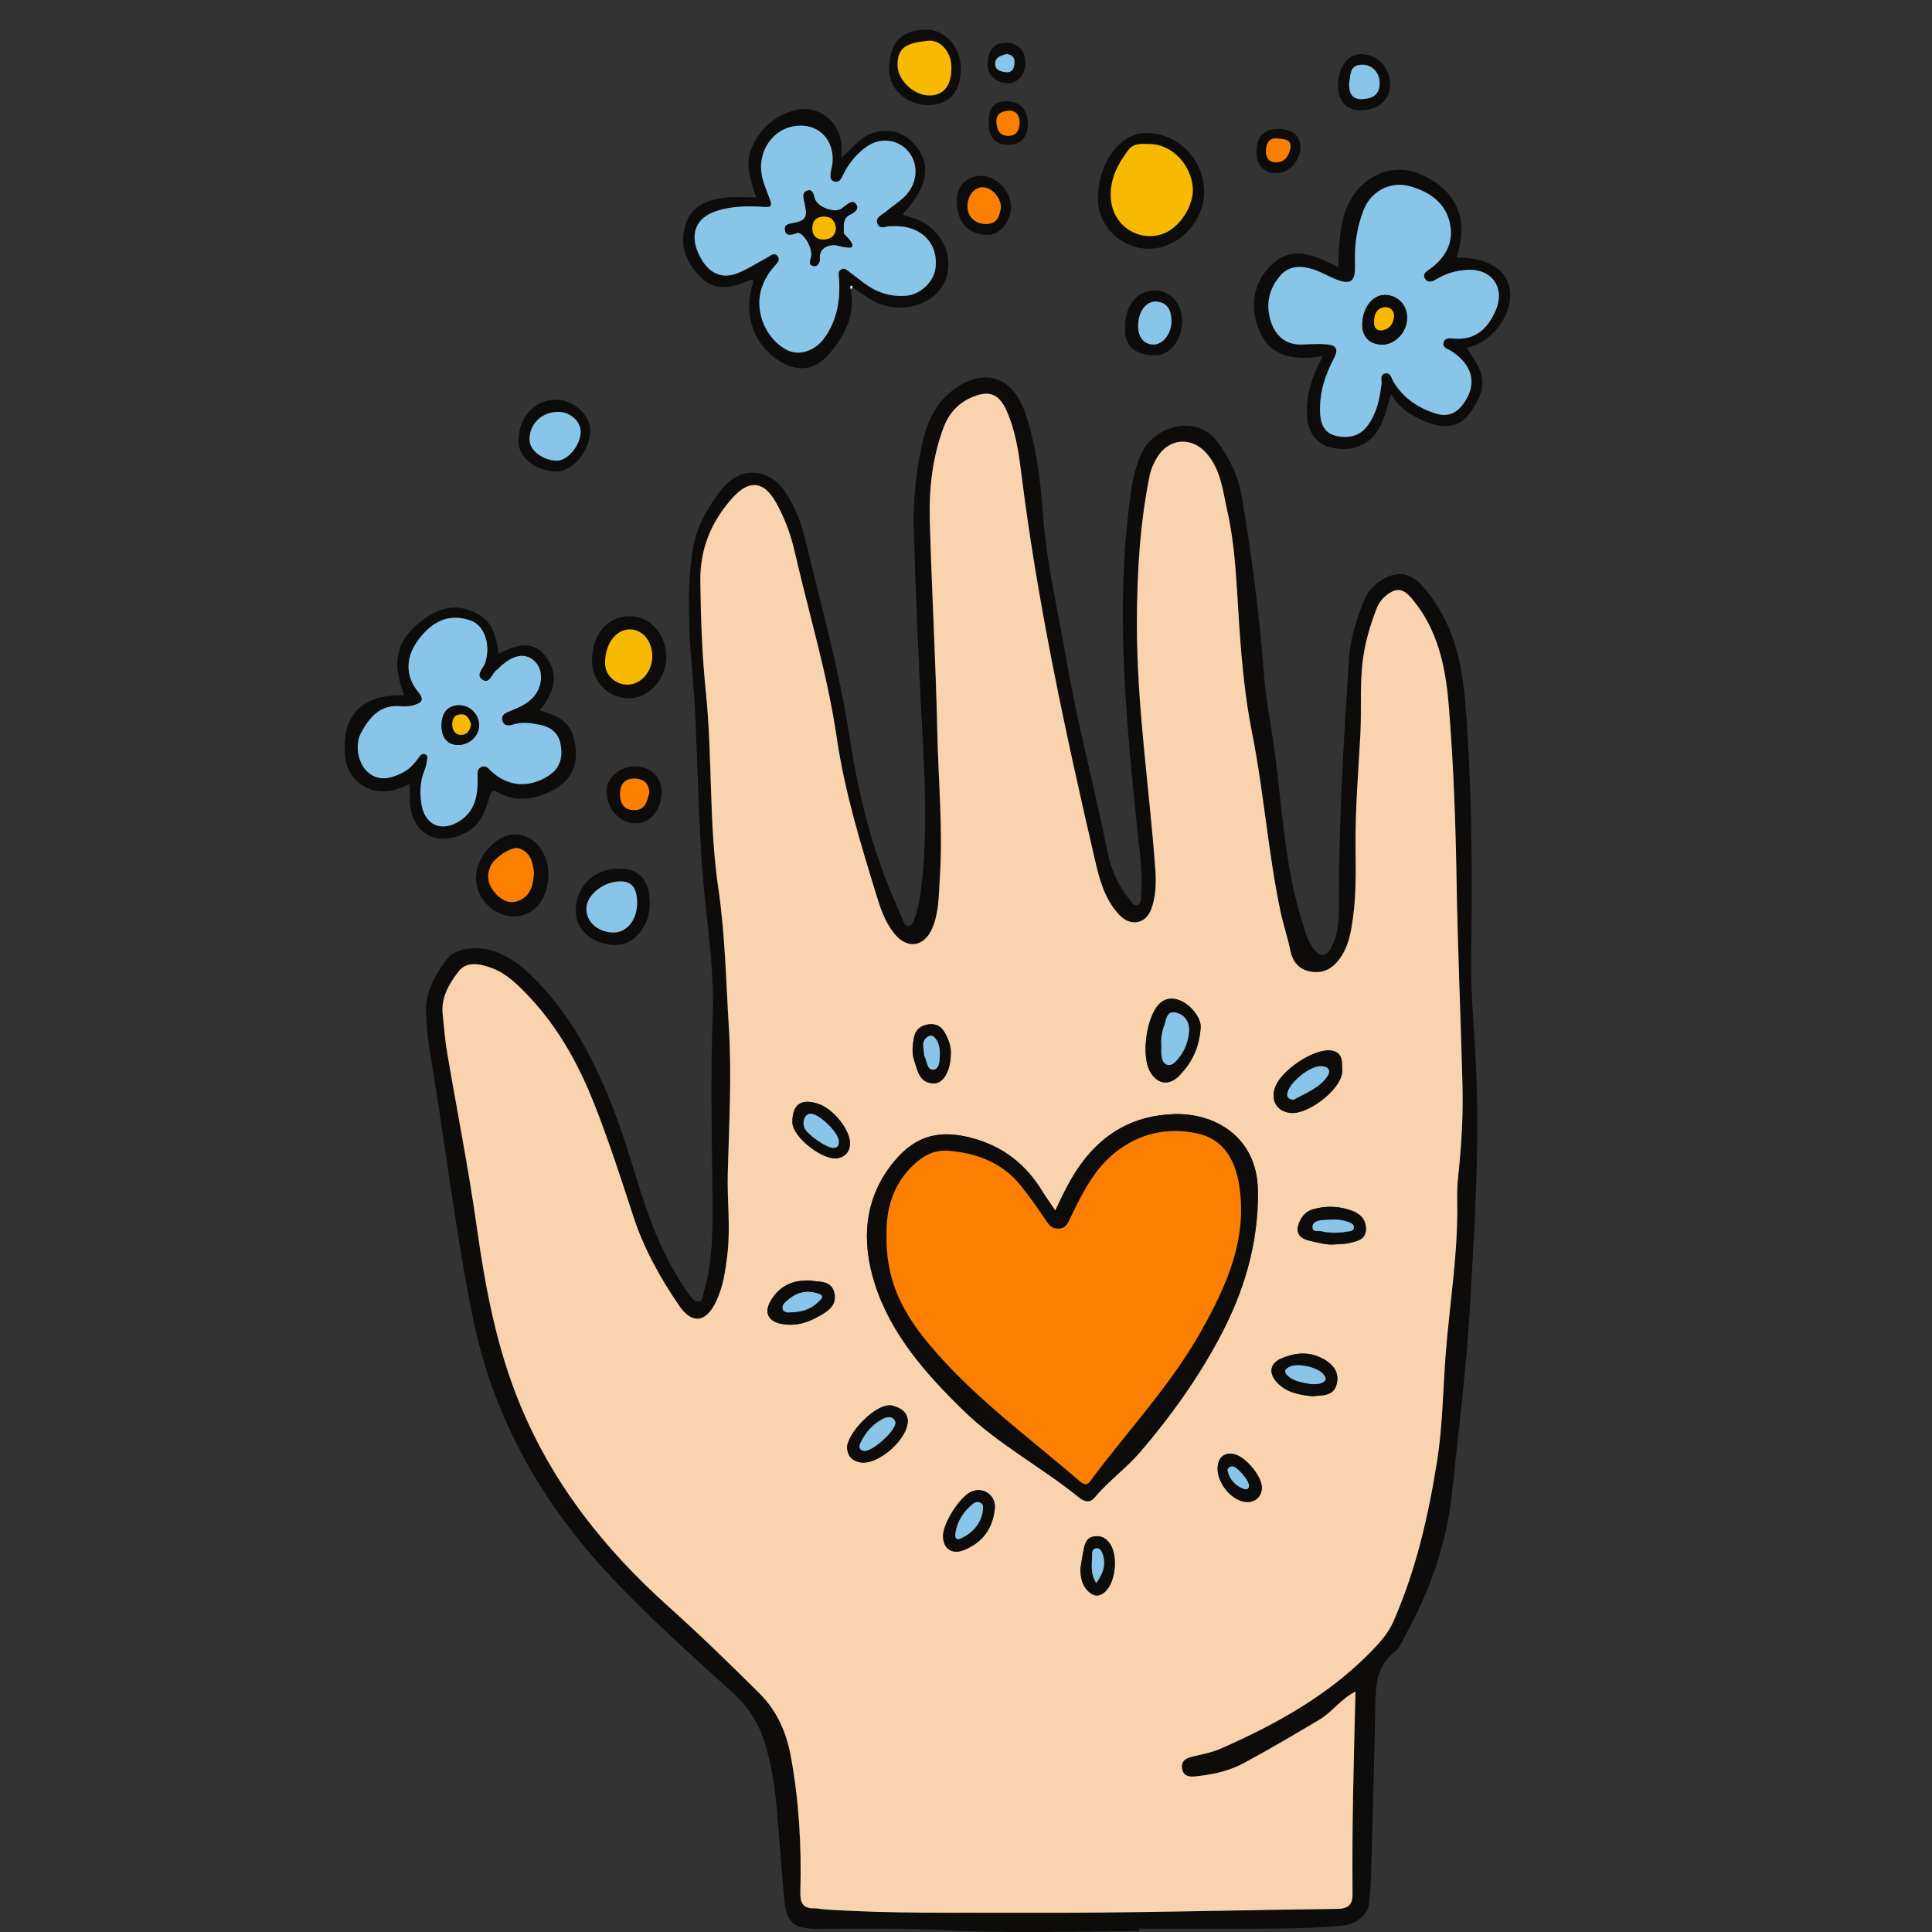 <?xml version="1.0" encoding="UTF-8"?> <svg xmlns="http://www.w3.org/2000/svg" xmlns:xlink="http://www.w3.org/1999/xlink" version="1.1" x="0px" y="0px" viewBox="0 0 600 600" style="enable-background:new 0 0 600 600;" xml:space="preserve"><rect x="0" y="0" width="600" height="600" fill="#333333" stroke="none"/> <style type="text/css"> .st0{fill:none;stroke:#1D1D1B;stroke-width:5;stroke-miterlimit:10;} .st1{fill:#F7EBB2;} .st2{fill:#0F0C0D;} .st3{fill:#5BBB24;} .st4{fill:#BFC201;} .st5{fill:#F4AD2F;stroke:#1D1D1B;stroke-width:0.25;stroke-linejoin:round;stroke-miterlimit:10;} .st6{fill:#FB6E0A;} .st7{fill:#FEFEFE;} .st8{fill:#1D1D1B;} .st9{fill:#16120B;} .st10{fill:#FFAA00;} .st11{fill:#FF5E0D;} .st12{fill:#FA7E00;} .st13{fill:#FDFDFD;} .st14{fill:#61605F;} .st15{fill:#F9002A;} .st16{fill:#EBBA73;} .st17{fill:#FAAE00;} .st18{fill:#14100E;} .st19{fill:#EED9D4;} .st20{fill:#FF7610;} .st21{fill:#FF9D00;} .st22{fill:#F7922E;} .st23{fill:#84AD15;} .st24{fill:#EFD3CF;stroke:#1D1D1B;stroke-width:4;stroke-miterlimit:10;} .st25{fill:#F4AD2F;stroke:#1D1D1B;stroke-width:4;stroke-linejoin:round;stroke-miterlimit:10;} .st26{fill:#FFDFDC;stroke:#1D1D1B;stroke-width:4;stroke-miterlimit:10;} .st27{fill:#949DD7;stroke:#1D1D1B;stroke-width:4;stroke-miterlimit:10;} .st28{fill:#6E78B8;stroke:#1D1D1B;stroke-width:4;stroke-miterlimit:10;} .st29{fill:#0C0C0C;} .st30{fill:#FFB297;} .st31{fill:#6E78B8;stroke:#1D1D1B;stroke-width:0.25;stroke-miterlimit:10;} .st32{fill:#FFFFFF;} .st33{fill:#A6AFE2;} .st34{fill:#1D1D1B;stroke:#B5B4EF;stroke-miterlimit:10;} .st35{fill:#FF436C;stroke:#1D1D1B;stroke-width:5;stroke-linecap:round;stroke-linejoin:round;stroke-miterlimit:10;} .st36{fill:#FF436C;stroke:#1D1D1B;stroke-width:6;stroke-linecap:round;stroke-linejoin:round;stroke-miterlimit:10;} .st37{fill:#FF436C;} .st38{fill:#FF618B;} .st39{fill:#1B1915;} .st40{fill:#EDB074;} .st41{fill:#F4B72F;} .st42{fill:#FFE9E9;} .st43{fill:#FF0062;} .st44{fill:#FCFCFC;} .st45{fill:#F4AD2F;} .st46{fill:#6E78B8;} .st47{fill:#36A9E1;} .st48{fill:#A5A5A5;} .st49{fill:#D9DFFF;} .st50{fill:#796EC4;} .st51{fill:#DCF3FF;} .st52{fill:#191815;} .st53{fill:#191919;} .st54{fill:#ECECEC;} .st55{fill:#F4B435;} .st56{fill:#F3CC75;} .st57{fill:#95CFE5;} .st58{fill:#CAF0FF;} .st59{fill:#191611;} .st60{fill:#F6AD1C;} .st61{fill:#1A1A1B;} .st62{fill:#1D1A14;} .st63{fill:#211F19;} .st64{fill:#181719;} .st65{fill:#AF88B3;} .st66{fill:#282828;} .st67{fill:#343434;} .st68{fill:#F64117;} .st69{fill:#F1F1F1;} .st70{fill:#EBEBEB;} .st71{fill:#F1B746;} .st72{fill:#EE9E00;} .st73{fill:#72778C;stroke:#1D1D1B;stroke-width:6;stroke-miterlimit:10;} .st74{fill:#F7EBB2;stroke:#1D1D1B;stroke-width:6;stroke-miterlimit:10;} .st75{fill:#1D1D1B;stroke:#A6AFE2;stroke-width:0.5;stroke-miterlimit:10;} .st76{fill:#787FC1;} .st77{fill:#787FC1;stroke:#1D1D1B;stroke-width:6;stroke-miterlimit:10;} .st78{fill:#15100D;} .st79{fill:#F26036;} .st80{fill:#0D0904;} .st81{fill:#5A5A95;} .st82{fill:#F18D22;} .st83{fill:#F4AD2A;} .st84{fill:#B36C1F;} .st85{fill:#FF0062;stroke:#1D1D1B;stroke-width:5;stroke-linecap:round;stroke-linejoin:round;stroke-miterlimit:10;} .st86{fill:#161310;} .st87{fill:#F18F2D;} .st88{fill:#ECAF00;} .st89{fill:#F5B535;} .st90{fill:#E0441B;} .st91{fill:#FF7900;} .st92{fill:#F6A200;} .st93{fill:#FFB624;} .st94{fill:#ED9379;} .st95{fill:#FFEEE6;} .st96{fill:#16130C;} .st97{fill:#13110C;} .st98{fill:#1B1811;} .st99{fill:#F77C00;} .st100{fill:#F6C731;} .st101{fill:#F5C531;} .st102{fill:#F7D366;} .st103{fill:#F8BB00;} .st104{fill:#F7BA00;} .st105{fill:#F5D265;} .st106{fill:#E94E1B;} .st107{fill:#150F08;} .st108{fill:#ECCA62;} .st109{fill:#EDEDED;} .st110{fill:#D4B3EA;} .st111{fill:#131316;} .st112{fill:#8992D4;} .st113{fill:#EFEFEF;} .st114{fill:#16161A;} .st115{fill:#171414;} .st116{fill:#E07C75;} .st117{fill:#6DA65A;} .st118{fill:#0C0C09;} .st119{fill:#0D0C0B;} .st120{fill:#F8D3AD;} .st121{fill:#89C5E9;} .st122{fill:#F8BA00;} .st123{fill:#FC7F00;} </style> <g id="Слой_1"> <g> </g> </g> <g id="Слой_2"> <g> <path class="st119" d="M353.79,599.74c-19.57,0-39.17,0.74-58.69-0.25c-13.52-0.69-26.97-0.57-40.46-0.47 c-8.41,0.06-10.47-1.76-11.2-10.15c-0.78-8.91-1.39-17.84-2.17-26.75c-0.6-6.86-1.58-13.67-3.58-20.29 c-1.86-6.18-4.99-11.48-9.86-15.9c-13.66-12.4-27.47-24.65-39.97-38.28c-20.73-22.62-35-48.59-41.09-78.8 c-5.55-27.54-8.69-55.47-13.42-83.15c-0.62-3.65-0.82-7.38-1.03-11.09c-0.36-6.46,2.83-11.75,6.37-16.63 c2.83-3.9,10.36-4.51,16.2-2.04c3.73,1.57,6.94,3.95,9.83,6.74c12.48,12.03,20.14,26.93,26.25,42.95 c5.15,13.5,8.15,27.71,14.19,40.89c2.53,5.53,5.43,10.81,9.02,15.71c0.7,0.96,1.53,2.24,2.92,1.95c1.27-0.27,1.15-1.75,1.45-2.76 c3.06-10.47,2.81-21.24,2.69-31.98c-0.2-17.9-0.58-35.79,0.1-53.71c0.43-11.4-0.91-22.82-2.17-34.17 c-2.76-24.95-2.14-50.08-4.34-75.06c-1.01-11.52-1.41-23.08,0.09-34.6c0.99-7.6,4.6-14.16,9.27-19.99c5.94-7.42,14.96-6.6,20,1.36 c2.84,4.48,4.75,9.42,5.95,14.45c4.84,20.33,10.54,40.5,13.71,61.19c2.24,14.61,5.5,28.9,10.69,42.72 c1.83,4.88,3.98,9.64,5.97,14.46c0.32,0.79,0.63,1.63,1.65,1.49c0.89-0.12,1.37-0.86,1.66-1.67c1.07-2.99,1.76-6.06,2.16-9.22 c2.48-19.39,0.99-38.77-0.01-58.16c-0.92-17.88-1.63-35.78-2.19-53.67c-0.28-8.83,0.62-17.66,2.45-26.27 c1.34-6.3,3.61-12.46,8.95-16.82c9.69-7.91,19.16-5.36,23.2,6.5c3.44,10.11,4.75,20.7,5.5,31.26c1.08,15.18,4.65,29.9,7.2,44.81 c3.47,20.37,8.87,40.31,12.94,60.54c1.09,5.41,3.43,10.45,7.02,14.76c0.56,0.68,1.12,1.85,2.25,1.45c1.01-0.36,1-1.62,1.08-2.48 c0.62-6.21-0.27-12.36-0.91-18.53c-3.68-35.63-7.35-71.27-2.25-107.09c0.62-4.36,1.56-8.62,3.53-12.66 c3.95-8.11,17.17-11.97,23.6-2.8c3.52,5.02,6.14,10.08,7.16,15.92c3.3,18.85,5.64,37.83,7.12,56.92 c0.44,5.75,1.48,11.46,2.39,17.17c3.11,19.53,3.38,39.51,9.34,58.59c0.9,2.89,1.62,5.84,3.45,8.34c2.13,2.91,4.3,2.76,5.85-0.54 c1.85-3.94,2.17-8.19,2.16-12.49c-0.09-25.76,1.48-51.45,3.14-77.14c0.4-6.25,2.42-12.13,4.72-17.9c1.28-3.22,3.68-5.46,6.72-7 c4.38-2.21,8.1-1.08,11.35,2.58c9.28,10.46,12.29,23.12,13.34,36.55c2.05,26.12,2.22,52.26,1.81,78.45 c-0.2,12.64,1.2,25.3,1.65,37.96c0.85,23.85-0.68,47.62-2.07,71.41c-1.14,19.41-3.55,38.66-5.63,57.96 c-1.65,15.38-6.84,29.7-14.2,43.24c-1.05,1.93-1.94,4.23-3.58,5.5c-5.47,4.25-5.81,10.05-5.93,16.18 c-0.34,17.21-0.82,34.43-1.29,51.64c-0.09,3.43-0.33,6.87-0.64,10.29c-0.3,3.26-3.87,6.46-8.25,6.85 c-6.3,0.56-12.64,0.86-18.97,0.92c-14.73,0.13-29.47,0.04-44.2,0.04C353.79,599.24,353.79,599.49,353.79,599.74z M420.96,525.32 c-4.62,2.4-7.26,6.36-11.14,8.66c-7.81,4.64-15.62,9.27-23.62,13.57c-4.12,2.22-8.76,3.36-13.42,3.92 c-2.16,0.26-5.25,0.94-5.73-2.3c-0.47-3.18,2.69-3.5,4.81-4.02c2.41-0.59,4.82-1.07,7.11-2.07c17.24-7.58,33.53-16.58,46.86-30.26 c2.73-2.8,5.28-5.67,6.84-9.22c7.04-15.98,10.9-32.91,13.61-50.02c1.71-10.84,1.79-21.94,2.64-32.92 c1.19-15.49,3.8-30.87,3.6-46.47c-0.04-2.74-0.07-5.51,0.22-8.23c1.05-9.6,1.65-19.23,1.41-28.87 c-0.53-21.05-1.49-42.1-1.83-63.15c-0.3-18.33-0.93-36.63-2.44-54.89c-1-12.11-3.37-23.68-11.62-33.35 c-2.44-2.86-4.48-3.22-7.32-1.17c-1.61,1.16-2.76,2.64-3.48,4.5c-1.93,5.03-3.46,10.14-4.2,15.51 c-1.06,7.81-0.41,15.67-0.82,23.47c-0.61,11.69-1.62,23.34-1.5,35.07c0.07,7.16,0.2,14.33-0.73,21.47 c-0.55,4.25-1.22,8.5-3.53,12.19c-1.89,3.02-4.53,5.32-8.34,5.13c-4.17-0.21-6.77-2.43-7.66-6.73c-0.86-4.17-2.25-8.22-3.12-12.39 c-3.81-18.3-5.12-36.99-8.79-55.32c-2.16-10.79-3.16-21.77-3.93-32.78c-0.84-12.06-1.08-24.22-3.75-36.1 c-1.38-6.14-1.96-12.54-6.31-17.65c-4.59-5.4-11.79-4.95-15.46,1.14c-1.06,1.77-1.9,3.65-2.33,5.71 c-3.07,15.05-3.92,30.38-3.95,45.62c-0.07,25.62,3.85,51.03,5.72,76.56c0.3,4.15,0.2,8.28-1.21,12.25 c-1.72,4.85-6.51,5.63-10,1.91c-4.46-4.76-6.1-10.8-7.48-16.77c-9.21-39.82-17.87-79.75-22.94-120.36 c-0.83-6.67-1.82-13.42-4.66-19.63c-2.37-5.17-5.46-6.17-10.6-4c-4.48,1.89-7.32,5.17-8.97,9.67c-3.39,9.2-4.43,18.8-4.18,28.45 c0.59,22.03,1.87,44.03,2.34,66.06c0.32,15.01,1.79,30.01,0.78,45.03c-0.35,5.19-0.21,10.5-2.24,15.46 c-2.54,6.2-7.94,6.97-12.05,1.74c-2.79-3.54-4.18-7.74-5.47-11.95c-4.92-16.03-9.83-32.01-12.26-48.72 c-2.84-19.48-8.63-38.38-13.01-57.56c-1.25-5.5-3.2-10.83-6.03-15.76c-3.7-6.44-8.26-6.8-13.32-1.16 c-6.61,7.36-10.13,15.79-10,25.89c0.14,11.44,0.53,22.84,1.7,34.23c2.1,20.39,0.91,40.97,3.92,61.37 c2.08,14.13,2.35,28.53,3.23,42.83c0.94,15.15,0.06,30.3-0.33,45.45c-0.22,8.39,0.89,16.77-0.11,25.17 c-0.6,5.08-1.31,10.09-3.55,14.75c-3.12,6.49-7.46,7.02-11.43,1.21c-5.92-8.66-10.99-17.78-14.26-27.81 c-3.84-11.77-7.63-23.54-12.2-35.06c-5.28-13.33-12.26-25.53-22.61-35.64c-2.69-2.63-5.56-5.05-9.07-6.34 c-3.53-1.29-7.79-2.33-10.38,1.05c-2.86,3.74-5.48,8.02-4.92,13.24c0.42,3.83,0.67,7.68,1.3,11.47 c3.07,18.2,6.69,36.31,9.27,54.57c2.68,19,6.16,37.61,13.58,55.51c10.21,24.63,26.3,44.78,45.84,62.32 c9.74,8.75,19.11,17.84,28.37,27.06c5.48,5.46,8.4,12.2,9.77,19.66c2.53,13.85,3.34,27.85,2.94,41.91 c-0.09,3.31,0.64,5.31,4.35,5.2c0.95-0.03,1.91,0.25,2.87,0.31c20.77,1.42,41.6,0.98,62.38,1.07c32.37,0.14,64.74-0.83,97.11-1.2 c3.39-0.04,4.81-1.26,4.78-4.57C419.84,567.46,420.41,546.66,420.96,525.32z"></path> <path class="st119" d="M452.34,80.01c9.69-0.16,15.96,3.85,16.61,10.36c0.76,7.55-5.66,16.1-13.46,17.61 c1.3,2.12,2.74,4.08,3.77,6.24c2.53,5.34,0.22,9.93-2.84,14.14c-2.72,3.74-6.66,4.69-11.04,3.47c-4.02-1.11-7.69-2.98-10.73-5.89 c-0.88-0.84-1.51-1.95-2.68-3.5c-1.05,3.43-1.61,5.93-2.56,8.28c-2.76,6.83-8.36,9.78-15.53,8.38c-4.53-0.88-7.46-4.31-7.92-9.32 c-0.61-6.65,1.38-12.71,4.86-19.19c-9.15,1.49-16.9,0.27-20.13-8.94c-2.42-6.89-1.45-13.82,3.95-19.18 c6.64-6.59,13.67-3.15,21,0.5c0.02-4.84,0.35-9.2,1.13-13.5c2.31-12.76,13.86-20.01,24.46-15.33 C452.4,59.08,456.25,67.88,452.34,80.01z M420.8,80.25c0,0.69-0.02,1.38,0,2.07c0.14,5.31-1.39,6.36-6.41,4.25 c-2.27-0.95-4.38-2.24-6.79-2.97c-3.89-1.18-7.44-1.06-10.18,2.22c-3.66,4.37-4.47,9.52-2.49,14.75c1.5,3.95,4.52,6.54,9.15,6.44 c2.48-0.05,4.97-0.27,7.43-0.09c2.59,0.19,4.64,0.8,2.77,4.34c-2.79,5.27-4.61,10.9-4.32,17.01c0.25,5.18,2.66,7.41,7.88,7.43 c4.57,0.01,6.94-2.94,8.68-6.53c1.51-3.11,2.08-6.53,2.52-9.95c0.14-1.13-0.62-2.78,1.02-3.19c1.88-0.47,2,1.44,2.67,2.54 c3.08,5.08,7.66,8.17,13.24,9.9c3.46,1.07,6.22-0.01,8.34-2.85c4.58-6.14,3.19-12.27-3.76-16.68c-0.99-0.63-2.62-0.86-2.24-2.5 c0.37-1.61,1.92-1.39,3.09-1.28c6.66,0.59,10.51-2.9,13.04-8.61c3.16-7.13-1.11-13.25-8.98-12.71c-3.34,0.23-6.47,1.1-9.36,2.89 c-1.1,0.68-2.73,1.36-3.62-0.29c-0.78-1.45,0.6-2.18,1.59-2.9c4.89-3.54,7.51-8.33,6.18-14.28c-1.44-6.42-6.46-9.74-12.45-11.41 c-6.05-1.68-12.13,1.61-14.35,7.46C421.63,70.1,420.72,75.09,420.8,80.25z"></path> <path class="st119" d="M264.16,89.81c1.58,7.9-1.67,14.24-6.55,20c-4.42,5.22-10,5.94-15.76,2.17 c-7.59-4.95-10.75-13.47-8.44-22.76c0.19-0.76,0.87-1.45,0.24-2.46c-0.58,0.2-1.21,0.38-1.8,0.64c-4.96,2.13-9.89,2.96-14.18-1.25 c-4.76-4.68-6.89-10.4-4.59-16.91c2.01-5.69,7.1-7.33,12.49-7.88c2.95-0.3,5.96-0.05,9.26-0.05c-1.78-5.49-3.71-10.4-1.15-15.9 c2.71-5.82,6.99-9.51,12.97-11.13c7.33-1.98,14.17,3.24,14.69,10.92c0.06,0.93,0.01,1.86,0.01,3.8c3.81-3.6,6.62-7.24,11.3-8.1 c5-0.92,8.9,0.76,11.98,4.66c4.69,5.94,3.3,12.72-4.33,21.05c2.01,0.74,4.11,1.28,5.98,2.25c6.9,3.58,10,11.5,7.28,18.23 c-2.64,6.54-10.95,9.93-18.84,7.8c-3.82-1.03-6.7-3.63-9.94-5.63c-0.13-0.29-0.24-0.76-0.64-0.41 C263.99,88.96,264.15,89.47,264.16,89.81z M276.87,70.26c-1.33-0.23-3.47,1.23-4.32-0.62c-0.98-2.14,1.47-2.92,2.73-4.01 c1.87-1.62,4.04-2.92,5.77-4.67c4.21-4.25,4.33-10.65,0.48-14.49c-3.33-3.32-8.44-3.7-12.47-0.83c-3.33,2.36-5.74,5.53-7.48,9.19 c-0.53,1.12-1.19,1.93-2.5,1.56c-1.43-0.41-1.21-1.67-1.11-2.75c0.08-0.82,0.39-1.61,0.49-2.42c1.03-8.03-4.83-13.57-12.53-11.86 c-6.97,1.54-11.15,9.09-9.04,16.45c0.61,2.11,1.49,4.14,2.23,6.21c0.73,2.04,0.37,2.43-2.04,2.27 c-5.18-0.34-10.48-0.26-15.43,1.59c-5.43,2.04-7.23,6.7-5.08,12.08c2.63,6.59,7.2,9.16,12.75,6.81c3.15-1.33,6.07-3.22,9.1-4.84 c0.92-0.49,1.92-1.58,2.93-0.48c1.16,1.26,0.04,2.26-0.78,3.18c-2.15,2.41-3.7,5.12-4.42,8.29c-1.54,6.8,2.17,14.77,8.31,17.85 c3.68,1.85,8.63,0.32,11.56-3.78c3.94-5.51,4.98-11.8,4.54-18.42c-0.07-1.05-0.53-2.29,0.78-2.92c1.09-0.53,1.8,0.38,2.54,0.92 c1.56,1.13,3.06,2.34,4.61,3.49c3.91,2.9,8.25,4.27,13.17,3.79c4.17-0.41,8.32-4.3,8.85-8.46 C291.55,75.36,285.78,69.73,276.87,70.26z"></path> <path class="st119" d="M125.56,215.97c-4.19-10.55-2.38-17.53,6-23.66c4.61-3.37,9.56-4.81,15.1-2.48 c5.14,2.16,7.39,5.76,8.12,13.28c5.45-2.97,11.09-4.67,15.22,1.46c3.8,5.65,1.79,11.02-2.45,16.04c5.05,1.48,9.47,3.17,10.77,9 c1.62,7.22-0.3,12.55-6.86,15.92c-5.35,2.75-11.03,3.7-16.59,0.63c-2.21-1.22-2.38-0.22-2.88,1.49c-1.3,4.38-2.77,8.56-7.32,10.95 c-8.95,4.71-16.99,0.26-17.39-9.85c-0.06-1.51-0.01-3.02-0.01-5.27c-5.75,2.77-11.36,3.71-16.45-0.91 c-2.77-2.51-3.64-5.78-3.78-9.29C106.56,221.55,112.91,215.54,125.56,215.97z M124.87,219.38c-6.69-0.85-9.98,3.3-12.6,7.93 c-2.2,3.89-1.08,9.59,1.78,12.29c2.92,2.76,6.61,2.78,11.45,0.09c1.85-1.03,3.19-2.58,4.43-4.25c0.48-0.66,1-1.53,1.93-1.27 c1.36,0.39,0.74,1.61,0.66,2.46c-0.08,0.92-0.38,1.86-0.73,2.73c-1.27,3.17-1.4,6.49-1,9.76c0.87,7.08,6.32,9.62,12.24,5.66 c4.6-3.08,5.38-8.01,5.33-13.1c-0.02-1.4-0.38-2.87,1.25-3.53c1.42-0.57,2.13,0.59,3.06,1.45c5.23,4.8,11.8,5.16,17.78,1.24 c3.3-2.16,4.24-5.14,3.79-8.89c-0.48-3.99-2.76-6.08-6.57-6.86c-2.58-0.53-5.1-0.95-7.74-0.22c-1.36,0.38-3.27,0.98-3.88-1.03 c-0.58-1.92,1.09-2.51,2.54-3.09c2.3-0.93,4.59-1.91,6.43-3.62c3.42-3.17,4.01-8.59,1.3-11.5c-2.65-2.84-6.22-2.58-10.26,0.77 c-0.63,0.53-1.14,1.22-1.81,1.68c-1.48,1.03-2.07,4.3-4.18,3.13c-2.65-1.47,0.05-3.62,0.61-5.35c1.81-5.54-0.15-11.61-4.46-13.13 c-6.25-2.2-11.46-0.34-16.14,5.76c-4.04,5.27-4.39,11.3-0.27,16.27c2.5,3.01,0.62,3.64-1.61,4.32 C127.04,219.44,125.74,219.32,124.87,219.38z"></path> <path class="st119" d="M355.58,41.31c10.1-0.16,18.23,7.91,18.35,18.2c0.11,9.26-7.93,17.65-16.99,17.74 c-8.48,0.09-15.78-6.79-15.96-15.05C340.73,51.13,347.51,41.44,355.58,41.31z M344.96,60.47c-0.16,8.51,7.36,14.56,15.41,12.4 c5.84-1.57,10.86-9.3,9.99-15.39c-1.02-7.11-6.92-12.77-13.46-12.76c-2.28,0-4.78-0.35-6.45,1.85 C347.33,50.69,344.91,55.09,344.96,60.47z"></path> <path class="st119" d="M170.3,271.84c-0.15,7.73-4.67,12.96-11.02,12.75c-6.31-0.21-11.58-5.82-11.45-12.19 c0.13-6.51,6.51-13.4,12.29-13.27C165.93,259.26,170.43,264.88,170.3,271.84z M165.82,270.89c-0.37-2.97-0.97-6.28-4.79-7.46 c-2.05-0.64-7.46,2.9-8.64,5.43c-1.52,3.27-0.75,6.13,1.61,8.72c1.94,2.13,4.35,3.2,7.03,2.15 C164.75,278.28,165.63,274.92,165.82,270.89z"></path> <path class="st119" d="M206.92,204.24c-0.05,6.71-5.55,12.67-11.64,12.62c-6.4-0.05-11.44-5.18-11.43-11.63 c0.01-8.29,4.93-14.01,11.94-13.88C202.09,191.48,206.97,197.13,206.92,204.24z M202.57,203.67c-0.07-4.65-3.09-8.21-6.95-8.2 c-4.39,0.02-7.71,4.52-7.71,10.45c0,3.7,3.03,6.64,6.89,6.69C199.04,212.66,202.64,208.53,202.57,203.67z"></path> <path class="st119" d="M201.8,280.68c-0.06,7.09-4.96,12.91-10.79,12.79c-7.08-0.14-12.35-4.8-12.22-10.8 c0.17-7.74,6.06-13.15,14.07-12.93C198.72,269.9,201.85,273.74,201.8,280.68z M197.85,280.81c0.1-4.72-1.42-6.95-4.8-7.09 c-5.23-0.21-10.72,3.94-10.92,8.24c-0.2,4.24,3.46,7.57,8.42,7.63C194.55,289.65,197.75,285.8,197.85,280.81z"></path> <path class="st119" d="M172.69,124.13c5.38-0.02,10.62,4.72,10.57,9.56c-0.07,6.44-5.38,12.82-10.6,12.73 c-6.3-0.11-11.71-4.46-11.66-9.39C161.07,129.55,165.96,124.15,172.69,124.13z M180.32,133.98c-0.06-3.26-3.43-6.14-7.09-6.07 c-5.16,0.11-8.93,3.9-8.76,8.82c0.11,3.22,4.21,6.29,8.46,6.33C176.38,143.09,180.4,138.15,180.32,133.98z"></path> <path class="st119" d="M288.23,32.63c-6.6,0.05-12.39-5.1-12.13-11.42c0.34-8.34,3.81-11.76,11.44-12 c5.8-0.18,10.71,5.29,10.84,11.76C298.53,28.42,294.92,32.57,288.23,32.63z M295.48,20.9c-0.05-4.7-3.33-8.67-7.38-8.23 c-6.23,0.69-9.35,1.79-9.38,7.46c-0.02,4.82,5.24,9.66,10.16,9.52C293.2,29.52,295.53,26.41,295.48,20.9z"></path> <path class="st119" d="M349.43,101.48c-0.03-6.74,3.77-11.32,9.35-11.27c4.72,0.05,8.28,4.06,8.32,9.37 c0.05,6.08-3.9,11.14-8.88,10.8C352.76,110.01,349.02,107.95,349.43,101.48z M353.46,101.28c0.01,3.62,1.9,5.79,4.95,5.7 c2.95-0.09,5.55-3.66,5.4-7.6c-0.11-3-1.21-5.45-4.63-5.72C355.92,93.4,353.44,96.81,353.46,101.28z"></path> <path class="st119" d="M197.23,238.01c5.06,0.1,8.37,3.45,8.22,8.29c-0.18,5.54-3.7,9.51-8.32,9.38 c-4.91-0.13-8.73-4.59-8.72-10.17C188.42,241.53,192.67,237.92,197.23,238.01z M201.65,246.08c-0.1-3.09-2.15-4.27-4.62-4.29 c-2.89-0.03-4.49,1.73-4.47,4.77c0.02,2.88,1.15,4.93,4.23,5.02C200.49,251.68,201.01,248.73,201.65,246.08z"></path> <path class="st119" d="M304.63,54.61c4.56-0.07,9.17,4.49,9.34,9.25c0.16,4.62-3.33,9.06-7.13,9.07 c-6.23,0.01-9.75-3.89-9.68-10.71C297.21,57.66,300.13,54.68,304.63,54.61z M310.87,64.4c-0.11-3.3-3.11-6.32-5.82-6.23 c-2.69,0.09-4.73,2.86-4.58,6.23c0.14,3.15,2.68,5.36,6.14,5.15C310.05,69.33,310.41,66.6,310.87,64.4z"></path> <path class="st119" d="M415.52,26.4c0.15-5.59,3.11-9.63,7.06-9.62c5.38,0.01,9.31,4.33,9.12,10.03 c-0.15,4.48-4.24,7.64-9.61,7.42C417.9,34.05,415.39,31.06,415.52,26.4z M418.98,25.76c-0.04,3.04,0.74,5.15,4.11,5.01 c3.09-0.13,5.31-1.3,5.37-4.8c0.06-3.48-2.37-6.11-5.9-5.86C418.96,20.37,419.52,23.62,418.98,25.76z"></path> <path class="st119" d="M390.2,47.5c-0.04-4.99,2.16-7.42,6.75-7.46c4.22-0.04,6.84,2.03,6.92,5.45c0.1,4.3-3.52,8.28-7.54,8.3 C392.7,53.8,390.23,51.28,390.2,47.5z M396.74,43.03c-2.33-0.35-3.52,1.23-3.59,3.81c-0.05,1.99,0.82,3.55,3.06,3.57 c2.88,0.02,4.12-2.08,4.53-4.45C401.17,43.48,399.18,43.16,396.74,43.03z"></path> <path class="st119" d="M306.71,20.12c0.02-4.58,1.94-6.84,5.8-6.84c3.63,0.01,6.02,2.56,5.95,6.34c-0.07,3.67-2.5,6.33-5.65,6.21 C309.26,25.7,306.7,23.3,306.71,20.12z M312.53,16.77c-1.41,0.53-3.32,0.78-3.46,2.81c-0.15,2.18,1.66,2.68,3.34,2.83 c2,0.19,2.56-1.24,2.65-2.91C315.14,17.85,314.31,16.95,312.53,16.77z"></path> <path class="st119" d="M319.2,38.55c-0.07,4.24-2.21,6.44-6.23,6.39c-3.92-0.05-5.92-2.31-5.93-6.7 c-0.02-4.93,1.74-6.93,5.97-6.78C316.94,31.6,319.27,34.26,319.2,38.55z M316.64,38.17c0.11-2.33-1.12-3.86-3.3-3.78 c-1.81,0.07-4,0.79-3.89,3.28c0.09,2.22,0.67,4.49,3.62,4.51C315.68,42.19,316.55,40.48,316.64,38.17z"></path> <path class="st120" d="M420.96,525.32c-0.54,21.34-1.12,42.13-0.91,62.94c0.03,3.3-1.39,4.53-4.78,4.57 c-32.37,0.37-64.74,1.34-97.11,1.2c-20.79-0.09-41.61,0.35-62.38-1.07c-0.96-0.07-1.92-0.34-2.87-0.31 c-3.71,0.11-4.44-1.89-4.35-5.2c0.4-14.06-0.4-28.06-2.94-41.91c-1.36-7.46-4.28-14.2-9.77-19.66 c-9.26-9.22-18.63-18.31-28.37-27.06c-19.54-17.54-35.63-37.69-45.84-62.32c-7.42-17.89-10.9-36.51-13.58-55.51 c-2.57-18.26-6.2-36.38-9.27-54.57c-0.64-3.79-0.89-7.64-1.3-11.47c-0.57-5.22,2.06-9.5,4.92-13.24 c2.58-3.38,6.84-2.35,10.38-1.05c3.51,1.29,6.38,3.71,9.07,6.34c10.35,10.11,17.33,22.31,22.61,35.64 c4.56,11.52,8.36,23.29,12.2,35.06c3.27,10.03,8.34,19.15,14.26,27.81c3.97,5.81,8.31,5.28,11.43-1.21 c2.24-4.66,2.94-9.67,3.55-14.75c0.99-8.4-0.11-16.78,0.11-25.17c0.4-15.15,1.27-30.3,0.33-45.45 c-0.89-14.29-1.15-28.7-3.23-42.83c-3.01-20.4-1.82-40.97-3.92-61.37c-1.17-11.39-1.56-22.79-1.7-34.23 c-0.12-10.09,3.4-18.52,10-25.89c5.06-5.64,9.62-5.28,13.32,1.16c2.83,4.93,4.78,10.26,6.03,15.76 c4.38,19.18,10.17,38.07,13.01,57.56c2.44,16.71,7.34,32.69,12.26,48.72c1.29,4.2,2.68,8.4,5.47,11.95 c4.11,5.23,9.51,4.45,12.05-1.74c2.03-4.96,1.89-10.27,2.24-15.46c1.01-15.02-0.46-30.02-0.78-45.03 c-0.47-22.03-1.75-44.04-2.34-66.06c-0.26-9.65,0.79-19.25,4.18-28.45c1.66-4.5,4.5-7.79,8.97-9.67c5.14-2.17,8.23-1.17,10.6,4 c2.84,6.21,3.83,12.96,4.66,19.63c5.07,40.62,13.72,80.55,22.94,120.36c1.38,5.97,3.02,12.01,7.48,16.77 c3.49,3.72,8.28,2.94,10-1.91c1.41-3.96,1.51-8.1,1.21-12.25c-1.87-25.53-5.79-50.94-5.72-76.56c0.04-15.23,0.89-30.56,3.95-45.62 c0.42-2.06,1.26-3.94,2.33-5.71c3.66-6.09,10.86-6.54,15.46-1.14c4.35,5.11,4.94,11.51,6.31,17.65c2.67,11.88,2.9,24.04,3.75,36.1 c0.77,11.01,1.77,21.99,3.93,32.78c3.67,18.34,4.98,37.03,8.79,55.32c0.87,4.17,2.26,8.22,3.12,12.39 c0.89,4.3,3.48,6.52,7.66,6.73c3.8,0.19,6.45-2.11,8.34-5.13c2.31-3.7,2.97-7.94,3.53-12.19c0.93-7.13,0.8-14.31,0.73-21.47 c-0.12-11.73,0.89-23.38,1.5-35.07c0.4-7.81-0.24-15.66,0.82-23.47c0.73-5.37,2.27-10.48,4.2-15.51c0.71-1.87,1.87-3.34,3.48-4.5 c2.85-2.06,4.88-1.69,7.32,1.17c8.25,9.67,10.62,21.24,11.62,33.35c1.5,18.27,2.14,36.56,2.44,54.89 c0.34,21.05,1.3,42.1,1.83,63.15c0.24,9.64-0.36,19.27-1.41,28.87c-0.3,2.72-0.26,5.49-0.22,8.23c0.2,15.6-2.41,30.98-3.6,46.47 c-0.84,10.98-0.93,22.08-2.64,32.92c-2.7,17.11-6.57,34.04-13.61,50.02c-1.56,3.55-4.11,6.42-6.84,9.22 c-13.33,13.68-29.63,22.68-46.86,30.26c-2.29,1.01-4.7,1.49-7.11,2.07c-2.12,0.51-5.28,0.84-4.81,4.02 c0.48,3.24,3.57,2.56,5.73,2.3c4.66-0.56,9.3-1.7,13.42-3.92c7.99-4.3,15.81-8.93,23.62-13.57 C413.69,531.68,416.33,527.72,420.96,525.32z M327.72,375.97c-1.58-2.36-2.86-4.14-4-5.99c-5.03-8.19-11.86-13.75-21.34-16.41 c-10.37-2.91-17.91-1.09-24.73,7.17c-9.47,11.46-10.14,24.83-5.97,37.93c4.97,15.6,15.75,27.84,27.35,39.18 c10.89,10.65,24.46,17.72,36.18,27.26c1.7,1.38,3.39,1.55,4.72-0.05c4.34-5.19,9.88-9.14,14.29-14.29 c9.26-10.81,17.5-22.32,24.24-34.83c7.75-14.36,12.44-29.61,12.2-46.18c-0.25-16.96-13.69-24.25-26.32-23.75 c-12.15,0.48-21.51,5.7-28.62,15.47C332.52,365.86,330.24,370.67,327.72,375.97z M372.88,318.97c0.13-2.8-3.16-7.31-7.09-8.51 c-2.32-0.71-4.31-0.25-5.99,1.56c-3.72,4-5.32,15.5-2.82,20.41c2.17,4.27,5.96,5.03,9.32,1.56 C370,330.16,372.46,325.6,372.88,318.97z M416.77,331.56c0.17-2.82-0.47-5.22-4-5.35c-5.38-0.19-14.84,6.28-16.72,11.34 c-1.55,4.17,0.45,7.63,4.76,8.08C406.57,346.23,418.02,337.29,416.77,331.56z M251.77,397.68c-5.97-0.26-9.85,1.91-12.44,6.34 c-2.02,3.45-0.86,6.22,3.07,7.06c3.91,0.84,7.61,0.02,11.13-1.88c3.11-1.69,6.51-3.49,5.6-7.63 C258.21,397.38,254.03,398.26,251.77,397.68z M281.92,441.05c-0.3-2.45-1.89-3.7-4.67-4.48c-4.93-1.39-14.65,8.99-14.16,13.34 c0.3,2.65,1.79,3.86,4.22,4.25C272.76,455.03,282.07,446.92,281.92,441.05z M292.87,477.09c0.06,3.86,2.78,5.76,6.42,4.31 c5.76-2.29,8.98-6.6,9.65-12.77c0.46-4.16-3.44-7.03-7.28-5.37C298.09,464.8,292.81,473.1,292.87,477.09z M414.3,386.47 c1.64-0.14,3.34-0.08,4.91-0.48c2.22-0.56,4.85-0.99,4.99-4.06c0.13-2.99-1.55-4.89-4.26-5.9c-3.99-1.49-8.06-1.65-12.15-0.48 c-1.8,0.52-3.13,1.71-3.98,3.38c-1.76,3.46-0.66,5.65,3.16,6.44C409.38,385.88,411.76,386.67,414.3,386.47z M407.53,433.63 c2.91-0.4,6.66,0.19,7.6-3.89c0.92-4-1.58-6.47-4.93-8.1c-4.15-2.01-8.38-1.48-12.37,0.29c-3.5,1.55-3.85,4.51-1.3,7.33 C399.45,432.47,403.35,433.14,407.53,433.63z M246.09,348.57c0.04,4.64,9.85,12.24,14.36,11.07c2.22-0.58,3.42-2,3.51-4.44 c0.16-4.18-5.14-10.89-9.98-12.44C248.73,341.07,246.05,343.05,246.09,348.57z M295.26,327.49c0.21-2.29-0.63-4.59-1.85-6.78 c-1.12-2.01-2.77-2.91-5.12-2.57c-2.49,0.37-4.02,1.75-4.47,4.17c-0.42,2.3-0.68,4.72,0.07,6.94c1.05,3.15,1.56,7.12,6.09,7.2 C292.98,336.51,295.23,332.53,295.26,327.49z M335.53,487.15c0.04,2.58,0.42,4.99,2.29,6.9c1.53,1.56,3.22,2.03,5.1,0.52 c3.68-2.97,4.48-11.88,1.46-15.6c-1.27-1.57-2.8-2.11-4.72-1.79c-1.97,0.33-2.63,1.87-3,3.51 C336.18,482.82,335.9,485,335.53,487.15z M391.87,461.89c-0.08-3.53-5.04-9.49-8.55-10.28c-3.01-0.68-5.01,0.93-5.17,4.17 c-0.22,4.31,3.65,9.5,7.83,10.51C389.26,467.09,391.94,465.09,391.87,461.89z"></path> <path class="st121" d="M420.8,80.25c-0.09-5.16,0.83-10.15,2.66-14.96c2.22-5.85,8.3-9.14,14.35-7.46 c5.99,1.67,11.01,4.99,12.45,11.41c1.33,5.95-1.29,10.74-6.18,14.28c-1,0.72-2.38,1.45-1.59,2.9c0.89,1.65,2.52,0.97,3.62,0.29 c2.9-1.8,6.02-2.66,9.36-2.89c7.87-0.54,12.13,5.58,8.98,12.71c-2.53,5.71-6.38,9.2-13.04,8.61c-1.17-0.1-2.72-0.33-3.09,1.28 c-0.38,1.65,1.25,1.88,2.24,2.5c6.96,4.41,8.35,10.54,3.76,16.68c-2.12,2.84-4.88,3.93-8.34,2.85c-5.58-1.73-10.16-4.81-13.24-9.9 c-0.67-1.1-0.79-3.01-2.67-2.54c-1.64,0.41-0.88,2.06-1.02,3.19c-0.44,3.42-1.01,6.84-2.52,9.95c-1.74,3.59-4.11,6.54-8.68,6.53 c-5.22-0.01-7.63-2.25-7.88-7.43c-0.29-6.11,1.53-11.74,4.32-17.01c1.87-3.54-0.18-4.15-2.77-4.34c-2.46-0.18-4.95,0.04-7.43,0.09 c-4.63,0.09-7.65-2.49-9.15-6.44c-1.98-5.23-1.17-10.38,2.49-14.75c2.74-3.28,6.29-3.39,10.18-2.22c2.41,0.73,4.51,2.01,6.79,2.97 c5.02,2.1,6.55,1.06,6.41-4.25C420.79,81.62,420.8,80.94,420.8,80.25z M423.06,100.68c-0.07,3.82,2.18,6.2,5.98,6.35 c4.12,0.16,7.92-3.81,7.96-8.29c0.03-4.03-2.94-7.1-6.9-7.13C426.27,91.57,423.15,95.58,423.06,100.68z"></path> <path class="st121" d="M276.87,70.26c8.91-0.53,14.68,5.09,13.65,13.09c-0.54,4.16-4.68,8.05-8.85,8.46 c-4.91,0.48-9.25-0.89-13.17-3.79c-1.55-1.15-3.05-2.36-4.61-3.49c-0.75-0.54-1.46-1.45-2.54-0.92c-1.31,0.64-0.85,1.88-0.78,2.92 c0.44,6.63-0.6,12.91-4.54,18.42c-2.93,4.1-7.88,5.63-11.56,3.78c-6.14-3.08-9.85-11.05-8.31-17.85c0.72-3.17,2.27-5.88,4.42-8.29 c0.82-0.92,1.94-1.92,0.78-3.18c-1.01-1.1-2.01-0.01-2.93,0.48c-3.03,1.62-5.95,3.51-9.1,4.84c-5.55,2.34-10.12-0.23-12.75-6.81 c-2.14-5.38-0.35-10.04,5.08-12.08c4.94-1.85,10.25-1.93,15.43-1.59c2.41,0.16,2.77-0.23,2.04-2.27c-0.74-2.07-1.62-4.1-2.23-6.21 c-2.12-7.37,2.07-14.91,9.04-16.45c7.71-1.7,13.57,3.84,12.53,11.86c-0.11,0.82-0.41,1.61-0.49,2.42 c-0.11,1.08-0.32,2.34,1.11,2.75c1.31,0.37,1.96-0.43,2.5-1.56c1.74-3.66,4.15-6.83,7.48-9.19c4.04-2.87,9.15-2.49,12.47,0.83 c3.85,3.84,3.72,10.24-0.48,14.49c-1.73,1.75-3.9,3.05-5.77,4.67c-1.26,1.09-3.71,1.87-2.73,4.01 C273.4,71.5,275.54,70.03,276.87,70.26z M247.7,72.27c1.99,0.03,4.74,4.82,4.22,7.41c-0.21,1.04-1.03,2.35,0.41,2.85 c1.7,0.59,2.33-1.24,2.26-2.18c-0.32-4.19,4.15-4.47,5.25-4.17c6.13,1.63,6.08,0.39,2.21-3.66c-0.13-0.14,0.01-0.53,0-0.81 c-0.11-2.07-0.27-4.05,2.17-5.18c1.16-0.53,2.75-1.72,1.59-3.17c-1.13-1.42-2.46,0.03-3.57,0.75c-0.35,0.22-0.63,0.54-0.98,0.75 c-2.23,1.35-7.24-0.51-8.16-2.98c-0.45-1.2-0.53-3.25-2.35-2.69c-1.9,0.58-1.15,2.5-0.84,3.94c0.95,4.54,0.43,5.41-4.02,6.24 c-1.18,0.22-2.27,0.49-2.13,1.94c0.17,1.81,1.48,1.67,2.77,1.37C246.94,72.6,247.31,72.41,247.7,72.27z"></path> <path class="st44" d="M264.16,89.81c-0.01-0.34-0.17-0.85-0.01-0.99c0.4-0.35,0.51,0.13,0.64,0.41 C264.58,89.42,264.37,89.62,264.16,89.81z"></path> <path class="st121" d="M124.87,219.38c0.87-0.06,2.17,0.06,3.32-0.29c2.24-0.68,4.11-1.31,1.61-4.32 c-4.12-4.97-3.77-10.99,0.27-16.27c4.68-6.1,9.89-7.96,16.14-5.76c4.31,1.52,6.27,7.59,4.46,13.13c-0.56,1.72-3.27,3.88-0.61,5.35 c2.11,1.17,2.71-2.1,4.18-3.13c0.67-0.47,1.18-1.16,1.81-1.68c4.03-3.35,7.61-3.62,10.26-0.77c2.71,2.91,2.12,8.33-1.3,11.5 c-1.85,1.71-4.14,2.7-6.43,3.62c-1.46,0.59-3.13,1.17-2.54,3.09c0.61,2.02,2.52,1.41,3.88,1.03c2.65-0.73,5.16-0.3,7.74,0.22 c3.8,0.78,6.08,2.86,6.57,6.86c0.45,3.74-0.49,6.72-3.79,8.89c-5.98,3.91-12.55,3.56-17.78-1.24c-0.94-0.86-1.65-2.02-3.06-1.45 c-1.63,0.66-1.27,2.13-1.25,3.53c0.06,5.09-0.72,10.01-5.33,13.1c-5.92,3.97-11.37,1.42-12.24-5.66c-0.4-3.27-0.27-6.6,1-9.76 c0.35-0.87,0.65-1.8,0.73-2.73c0.08-0.85,0.7-2.07-0.66-2.46c-0.94-0.27-1.45,0.61-1.93,1.27c-1.23,1.67-2.57,3.22-4.43,4.25 c-4.84,2.69-8.53,2.67-11.45-0.09c-2.86-2.7-3.98-8.4-1.78-12.29C114.88,222.68,118.18,218.54,124.87,219.38z M142.84,219.03 c-3.55-0.09-5.61,2.07-5.71,5.98c-0.11,4.05,1.82,6.37,5.25,6.34c3.33-0.03,6.21-2.64,6.39-5.79 C148.97,222.18,146.18,219.11,142.84,219.03z"></path> <path class="st122" d="M344.96,60.47c-0.05-5.38,2.37-9.78,5.48-13.9c1.66-2.21,4.17-1.85,6.45-1.85 c6.55-0.01,12.45,5.65,13.46,12.76c0.87,6.09-4.15,13.83-9.99,15.39C352.32,75.02,344.8,68.98,344.96,60.47z"></path> <path class="st123" d="M165.82,270.89c-0.19,4.03-1.07,7.39-4.78,8.84c-2.69,1.05-5.09-0.02-7.03-2.15 c-2.36-2.59-3.13-5.45-1.61-8.72c1.17-2.53,6.59-6.07,8.64-5.43C164.85,264.61,165.45,267.92,165.82,270.89z"></path> <path class="st122" d="M202.57,203.67c0.07,4.86-3.52,8.99-7.77,8.94c-3.86-0.05-6.88-2.99-6.89-6.69 c0-5.93,3.31-10.43,7.71-10.45C199.48,195.46,202.5,199.02,202.57,203.67z"></path> <path class="st121" d="M197.85,280.81c-0.1,4.99-3.3,8.84-7.31,8.79c-4.95-0.07-8.62-3.39-8.42-7.63c0.2-4.3,5.7-8.45,10.92-8.24 C196.43,273.85,197.95,276.09,197.85,280.81z"></path> <path class="st121" d="M180.32,133.98c0.08,4.17-3.95,9.11-7.4,9.08c-4.24-0.04-8.35-3.11-8.46-6.33 c-0.16-4.92,3.6-8.71,8.76-8.82C176.89,127.83,180.27,130.72,180.32,133.98z"></path> <path class="st122" d="M295.48,20.9c0.06,5.51-2.28,8.62-6.59,8.75c-4.92,0.15-10.19-4.69-10.16-9.52 c0.03-5.66,3.15-6.77,9.38-7.46C292.14,12.23,295.43,16.2,295.48,20.9z"></path> <path class="st121" d="M353.46,101.28c-0.01-4.46,2.46-7.87,5.72-7.61c3.42,0.27,4.51,2.72,4.63,5.72c0.15,3.94-2.46,7.51-5.4,7.6 C355.36,107.07,353.47,104.9,353.46,101.28z"></path> <path class="st123" d="M201.65,246.08c-0.64,2.65-1.17,5.6-4.86,5.5c-3.08-0.08-4.21-2.14-4.23-5.02 c-0.02-3.04,1.58-4.8,4.47-4.77C199.5,241.81,201.55,242.98,201.65,246.08z"></path> <path class="st123" d="M310.87,64.4c-0.46,2.2-0.82,4.94-4.26,5.15c-3.46,0.21-6-2.01-6.14-5.15c-0.15-3.37,1.89-6.14,4.58-6.23 C307.76,58.08,310.76,61.1,310.87,64.4z"></path> <path class="st121" d="M418.98,25.76c0.54-2.14-0.02-5.39,3.58-5.64c3.53-0.25,5.96,2.38,5.9,5.86c-0.07,3.5-2.28,4.67-5.37,4.8 C419.72,30.92,418.94,28.81,418.98,25.76z"></path> <path class="st123" d="M396.74,43.03c2.44,0.13,4.42,0.45,3.99,2.93c-0.41,2.37-1.65,4.47-4.53,4.45 c-2.23-0.02-3.11-1.58-3.06-3.57C393.22,44.26,394.41,42.68,396.74,43.03z"></path> <path class="st121" d="M312.53,16.77c1.78,0.17,2.62,1.08,2.53,2.73c-0.09,1.66-0.65,3.1-2.65,2.91 c-1.68-0.16-3.49-0.66-3.34-2.83C309.21,17.55,311.12,17.3,312.53,16.77z"></path> <path class="st123" d="M316.64,38.17c-0.09,2.31-0.96,4.02-3.57,4c-2.95-0.02-3.52-2.29-3.62-4.51c-0.1-2.49,2.08-3.21,3.89-3.28 C315.52,34.31,316.74,35.84,316.64,38.17z"></path> <path class="st119" d="M327.72,375.97c2.51-5.31,4.8-10.12,7.99-14.49c7.12-9.76,16.47-14.99,28.62-15.47 c12.63-0.5,26.08,6.79,26.32,23.75c0.24,16.57-4.45,31.82-12.2,46.18c-6.74,12.5-14.98,24.02-24.24,34.83 c-4.41,5.15-9.95,9.1-14.29,14.29c-1.33,1.6-3.02,1.43-4.72,0.05c-11.72-9.53-25.3-16.61-36.18-27.26 c-11.6-11.34-22.38-23.58-27.35-39.18c-4.17-13.09-3.5-26.47,5.97-37.93c6.82-8.26,14.36-10.08,24.73-7.17 c9.48,2.66,16.31,8.21,21.34,16.41C324.87,371.84,326.14,373.62,327.72,375.97z M275.34,382.82 c-0.37,13.34,3.76,23.38,13.33,34.79c13.64,16.26,30.75,28.68,46.68,42.41c2.31,1.99,3.01,0.25,4.04-1.12 c11.33-15.15,24.36-28.94,33.72-45.66c7.99-14.27,14.39-28.64,11.7-45.32c-1.19-7.42-4.68-14.13-13-15.91 c-9.35-1.99-18.07-0.03-25.6,6.04c-6.51,5.26-10.11,12.6-13.66,19.93c-0.85,1.75-1.4,3.57-3.92,3.6 c-2.18,0.02-3.01-1.36-4.05-2.91c-2.38-3.54-4.85-7.03-7.5-10.36c-5.68-7.14-13.49-10.1-22.3-10.91 c-4.45-0.41-7.95,1.44-11.11,4.43C277.01,368.1,275.26,376.1,275.34,382.82z"></path> <path class="st119" d="M372.88,318.97c-0.42,6.62-2.89,11.18-6.59,15.01c-3.36,3.47-7.14,2.71-9.32-1.56 c-2.5-4.91-0.89-16.4,2.82-20.41c1.68-1.81,3.68-2.27,5.99-1.56C369.73,311.66,373.01,316.17,372.88,318.97z M360.67,325.01 c0,0.57-0.08,1.54,0.02,2.49c0.13,1.25,0.46,2.67,1.67,3.13c1.47,0.55,2.59-0.72,3.43-1.7c2.09-2.47,3.28-5.43,3.49-8.64 c0.19-2.93-1.35-5.24-4.16-5.84c-2.93-0.63-2.9,2.36-3.57,4.1C360.81,320.45,360.48,322.52,360.67,325.01z"></path> <path class="st119" d="M416.77,331.56c1.24,5.73-10.2,14.67-15.96,14.07c-4.31-0.45-6.31-3.91-4.76-8.08 c1.88-5.05,11.35-11.52,16.72-11.34C416.31,326.34,416.95,328.74,416.77,331.56z M401.67,341.58c3.7-2.09,7.98-3.57,10.56-7.31 c1.32-1.92,0.15-3.13-1.98-3.16c-3.4-0.05-9.22,4.57-10.32,7.91C399.38,340.67,400.07,341.28,401.67,341.58z"></path> <path class="st119" d="M251.77,397.68c2.26,0.58,6.43-0.31,7.35,3.89c0.91,4.14-2.49,5.94-5.6,7.63 c-3.52,1.91-7.22,2.72-11.13,1.88c-3.93-0.84-5.08-3.62-3.07-7.06C241.92,399.59,245.8,397.42,251.77,397.68z M245.4,407.55 c4.68-0.03,7.46-1.63,9.7-4.23c0.6-0.7,0.02-1.19-0.73-1.47c-3.4-1.27-6.54-0.69-9.3,1.55c-0.99,0.81-2.55,1.86-1.95,3.3 C243.62,407.87,245.3,407.55,245.4,407.55z"></path> <path class="st119" d="M281.92,441.05c0.15,5.87-9.16,13.98-14.6,13.11c-2.43-0.39-3.92-1.6-4.22-4.25 c-0.49-4.35,9.23-14.73,14.16-13.34C280.03,437.35,281.63,438.6,281.92,441.05z M278.11,441.75c-0.55-2.04-2.42-1.87-3.8-1.17 c-3.23,1.64-5.58,4.32-7.12,7.6c-0.5,1.07-0.41,2.2,1.18,2.41C270.8,450.92,278.14,444.48,278.11,441.75z"></path> <path class="st119" d="M292.87,477.09c-0.06-3.99,5.22-12.29,8.79-13.83c3.85-1.66,7.74,1.2,7.28,5.37 c-0.68,6.18-3.89,10.48-9.65,12.77C295.65,482.85,292.93,480.95,292.87,477.09z M305.17,469.68c0.09-1.34,0.46-2.41-0.64-2.97 c-0.77-0.39-1.66-0.28-2.34,0.28c-2.97,2.43-4.97,5.46-5.49,9.32c-0.2,1.47,0.44,2.1,1.93,1.37 C302.18,475.94,304.46,473.2,305.17,469.68z"></path> <path class="st119" d="M414.3,386.47c-2.54,0.21-4.91-0.58-7.34-1.09c-3.83-0.8-4.92-2.98-3.16-6.44 c0.85-1.67,2.19-2.87,3.98-3.38c4.09-1.18,8.16-1.01,12.15,0.48c2.71,1.01,4.39,2.92,4.26,5.9c-0.13,3.07-2.76,3.5-4.99,4.06 C417.63,386.39,415.94,386.33,414.3,386.47z M414.21,382.84c1.31-0.09,2.57-0.02,3.76-0.29c0.94-0.22,2.54,0.06,2.49-1.5 c-0.03-1.02-1.21-1.37-2.13-1.69c-2.54-0.87-5.16-0.62-7.75-0.43c-1.38,0.1-3.05,0.6-2.97,2.24c0.09,1.7,1.96,0.92,3,1.25 C411.77,382.77,413.05,382.72,414.21,382.84z"></path> <path class="st119" d="M407.53,433.63c-4.18-0.49-8.08-1.16-11-4.37c-2.56-2.82-2.21-5.77,1.3-7.33 c3.99-1.77,8.22-2.29,12.37-0.29c3.36,1.62,5.86,4.1,4.93,8.1C414.19,433.82,410.44,433.23,407.53,433.63z M407.17,429.86 c1.68-0.01,3.28,0.12,4.36-1.13c0.43-0.5-0.04-1.27-0.46-1.85c-1.65-2.24-8-3.68-10.53-2.45c-1.7,0.83-1.9,1.73-0.44,2.98 C402.19,429.2,404.82,429.36,407.17,429.86z"></path> <path class="st119" d="M246.09,348.57c-0.04-5.52,2.64-7.5,7.89-5.82c4.84,1.55,10.14,8.27,9.98,12.44 c-0.09,2.44-1.29,3.86-3.51,4.44C255.94,360.81,246.13,353.21,246.09,348.57z M251.8,345.87c-1.75-0.02-2.77,2.23-1.99,4.37 c0.74,2.01,6.76,6.19,8.88,6.24c1.51,0.04,1.87-0.79,1.81-2.08C260.4,351.73,254.47,345.91,251.8,345.87z"></path> <path class="st119" d="M295.26,327.49c-0.04,5.04-2.29,9.01-5.28,8.96c-4.53-0.08-5.03-4.05-6.09-7.2 c-0.75-2.23-0.49-4.64-0.07-6.94c0.45-2.42,1.97-3.8,4.47-4.17c2.35-0.34,4,0.56,5.12,2.57 C294.64,322.91,295.48,325.2,295.26,327.49z M291.86,327.98c0.09-2.73-0.33-4.58-1.8-5.98c-0.67-0.63-1.56-0.39-2.24,0.18 c-1.85,1.53-0.85,3.53-0.83,5.36c0,0.13,0.02,0.28,0.09,0.4c0.85,1.57,0.8,4.56,2.93,4.24 C291.86,331.9,291.79,329.14,291.86,327.98z"></path> <path class="st119" d="M335.53,487.15c0.37-2.16,0.65-4.33,1.13-6.47c0.37-1.64,1.03-3.18,3-3.51c1.91-0.32,3.45,0.23,4.72,1.79 c3.02,3.72,2.22,12.63-1.46,15.6c-1.88,1.52-3.57,1.04-5.1-0.52C335.95,492.14,335.57,489.73,335.53,487.15z M340.44,491.63 c2.37-3.2,3.15-6.15,1.82-9.48c-0.31-0.77-0.92-1.46-1.86-1.32c-0.97,0.15-1.27,0.98-1.25,1.83 C339.23,485.48,338.42,488.4,340.44,491.63z"></path> <path class="st119" d="M391.87,461.89c0.07,3.2-2.6,5.2-5.89,4.41c-4.18-1.01-8.05-6.2-7.83-10.51c0.17-3.24,2.16-4.85,5.17-4.17 C386.82,452.4,391.78,458.37,391.87,461.89z M382.76,455.4c-1.01-0.04-1.69,0.76-1.5,1.47c0.68,2.62,2.37,4.52,4.95,5.48 c0.59,0.22,1.36,0.4,1.64-0.56c0.04-0.13,0.01-0.27,0.02-0.41C387.94,459.8,384.23,455.44,382.76,455.4z"></path> <path class="st119" d="M423.06,100.68c0.1-5.1,3.21-9.11,7.04-9.08c3.96,0.03,6.93,3.1,6.9,7.13c-0.04,4.48-3.84,8.45-7.96,8.29 C425.23,106.88,422.99,104.5,423.06,100.68z M426.73,100.09c-0.06,1.47,0.69,2.77,2.59,2.47c2.3-0.37,3.48-2.21,3.6-4.35 c0.09-1.63-1.13-2.94-2.86-2.78C427.59,95.66,426.72,97.47,426.73,100.09z"></path> <path class="st119" d="M247.7,72.27c-0.39,0.14-0.77,0.32-1.16,0.42c-1.29,0.3-2.6,0.44-2.77-1.37c-0.14-1.45,0.95-1.72,2.13-1.94 c4.45-0.82,4.97-1.7,4.02-6.24c-0.3-1.44-1.06-3.36,0.84-3.94c1.82-0.55,1.9,1.49,2.35,2.69c0.92,2.47,5.93,4.33,8.16,2.98 c0.35-0.21,0.64-0.53,0.98-0.75c1.12-0.72,2.44-2.17,3.57-0.75c1.16,1.45-0.44,2.63-1.59,3.17c-2.44,1.13-2.29,3.11-2.17,5.18 c0.01,0.27-0.13,0.67,0,0.81c3.87,4.04,3.92,5.29-2.21,3.66c-1.11-0.29-5.58-0.02-5.25,4.17c0.07,0.94-0.55,2.77-2.26,2.18 c-1.44-0.5-0.62-1.82-0.41-2.85C252.44,77.09,249.69,72.31,247.7,72.27z M259.59,70.9c-0.2-2.19-1.38-3.62-3.61-3.63 c-2.13-0.01-3.62,1-3.69,3.47c-0.07,2.45,1.34,3.7,3.46,3.66C257.72,74.36,259.43,73.35,259.59,70.9z"></path> <path class="st119" d="M142.84,219.03c3.34,0.08,6.13,3.15,5.93,6.53c-0.18,3.15-3.06,5.76-6.39,5.79 c-3.44,0.03-5.36-2.29-5.25-6.34C137.23,221.1,139.29,218.94,142.84,219.03z M146.26,224.89c-0.54-1.64-1.2-3.2-3.27-3.04 c-2.09,0.16-2.63,1.69-2.51,3.5c0.12,1.72,1.1,2.93,2.83,2.86C145.24,228.15,146.01,226.67,146.26,224.89z"></path> <path class="st123" d="M275.34,382.82c-0.08-6.72,1.66-14.72,8.32-21c3.16-2.99,6.66-4.84,11.11-4.43 c8.82,0.81,16.62,3.77,22.3,10.91c2.65,3.33,5.13,6.82,7.5,10.36c1.04,1.55,1.87,2.93,4.05,2.91c2.52-0.02,3.07-1.85,3.92-3.6 c3.55-7.33,7.15-14.67,13.66-19.93c7.52-6.07,16.24-8.04,25.6-6.04c8.33,1.78,11.81,8.49,13,15.91 c2.68,16.68-3.71,31.05-11.7,45.32c-9.36,16.72-22.4,30.52-33.72,45.66c-1.02,1.37-1.73,3.1-4.04,1.12 c-15.93-13.73-33.04-26.15-46.68-42.41C279.1,406.2,274.97,396.15,275.34,382.82z"></path> <path class="st121" d="M360.67,325.01c-0.19-2.48,0.14-4.55,0.87-6.46c0.67-1.74,0.64-4.72,3.57-4.1c2.81,0.6,4.35,2.91,4.16,5.84 c-0.21,3.21-1.4,6.17-3.49,8.64c-0.83,0.98-1.96,2.25-3.43,1.7c-1.2-0.45-1.53-1.88-1.67-3.13 C360.59,326.55,360.67,325.58,360.67,325.01z"></path> <path class="st121" d="M401.67,341.58c-1.59-0.3-2.29-0.9-1.74-2.56c1.1-3.34,6.92-7.96,10.32-7.91c2.13,0.03,3.3,1.24,1.98,3.16 C409.65,338.01,405.37,339.49,401.67,341.58z"></path> <path class="st121" d="M245.4,407.55c-0.11,0-1.78,0.32-2.27-0.86c-0.6-1.43,0.96-2.49,1.95-3.3c2.75-2.24,5.89-2.82,9.3-1.55 c0.75,0.28,1.33,0.76,0.73,1.47C252.86,405.92,250.08,407.52,245.4,407.55z"></path> <path class="st121" d="M278.11,441.75c0.02,2.72-7.31,9.16-9.75,8.84c-1.58-0.21-1.68-1.34-1.18-2.41 c1.54-3.28,3.89-5.97,7.12-7.6C275.69,439.88,277.56,439.72,278.11,441.75z"></path> <path class="st121" d="M305.17,469.68c-0.71,3.52-2.99,6.26-6.54,8c-1.49,0.73-2.12,0.1-1.93-1.37c0.51-3.86,2.52-6.89,5.49-9.32 c0.68-0.55,1.57-0.67,2.34-0.28C305.63,467.27,305.26,468.34,305.17,469.68z"></path> <path class="st121" d="M414.21,382.84c-1.16-0.12-2.44-0.07-3.6-0.43c-1.04-0.32-2.92,0.45-3-1.25c-0.08-1.64,1.59-2.14,2.97-2.24 c2.59-0.19,5.21-0.44,7.75,0.43c0.92,0.32,2.1,0.67,2.13,1.69c0.05,1.56-1.55,1.28-2.49,1.5 C416.78,382.82,415.52,382.75,414.21,382.84z"></path> <path class="st121" d="M407.17,429.86c-2.34-0.49-4.97-0.66-7.07-2.45c-1.47-1.25-1.27-2.15,0.44-2.98 c2.54-1.24,8.88,0.2,10.53,2.45c0.43,0.58,0.89,1.35,0.46,1.85C410.45,429.97,408.85,429.85,407.17,429.86z"></path> <path class="st121" d="M251.8,345.87c2.67,0.04,8.6,5.86,8.71,8.53c0.05,1.29-0.3,2.12-1.81,2.08c-2.12-0.05-8.15-4.23-8.88-6.24 C249.03,348.1,250.06,345.84,251.8,345.87z"></path> <path class="st121" d="M291.86,327.98c-0.07,1.16,0.01,3.92-1.86,4.2c-2.13,0.32-2.08-2.66-2.93-4.24 c-0.06-0.11-0.08-0.26-0.09-0.4c-0.02-1.83-1.02-3.83,0.83-5.36c0.68-0.57,1.57-0.81,2.24-0.18 C291.53,323.4,291.94,325.25,291.86,327.98z"></path> <path class="st121" d="M340.44,491.63c-2.02-3.22-1.21-6.15-1.28-8.96c-0.02-0.85,0.28-1.69,1.25-1.83 c0.94-0.14,1.55,0.55,1.86,1.32C343.59,485.47,342.82,488.42,340.44,491.63z"></path> <path class="st121" d="M382.76,455.4c1.46,0.04,5.18,4.41,5.1,5.98c-0.01,0.14,0.02,0.28-0.02,0.41 c-0.28,0.95-1.05,0.78-1.64,0.56c-2.58-0.96-4.26-2.85-4.95-5.48C381.08,456.16,381.75,455.36,382.76,455.4z"></path> <path class="st122" d="M426.73,100.09c0-2.63,0.86-4.43,3.33-4.67c1.74-0.16,2.95,1.15,2.86,2.78c-0.11,2.15-1.3,3.98-3.6,4.35 C427.42,102.86,426.67,101.57,426.73,100.09z"></path> <path class="st122" d="M259.59,70.9c-0.16,2.45-1.87,3.46-3.84,3.49c-2.13,0.04-3.53-1.2-3.46-3.66c0.07-2.47,1.56-3.48,3.69-3.47 C258.21,67.28,259.39,68.71,259.59,70.9z"></path> <path class="st122" d="M146.26,224.89c-0.24,1.78-1.02,3.26-2.95,3.33c-1.73,0.06-2.71-1.14-2.83-2.86 c-0.12-1.81,0.41-3.34,2.51-3.5C145.06,221.69,145.72,223.25,146.26,224.89z"></path> </g> </g> </svg> 